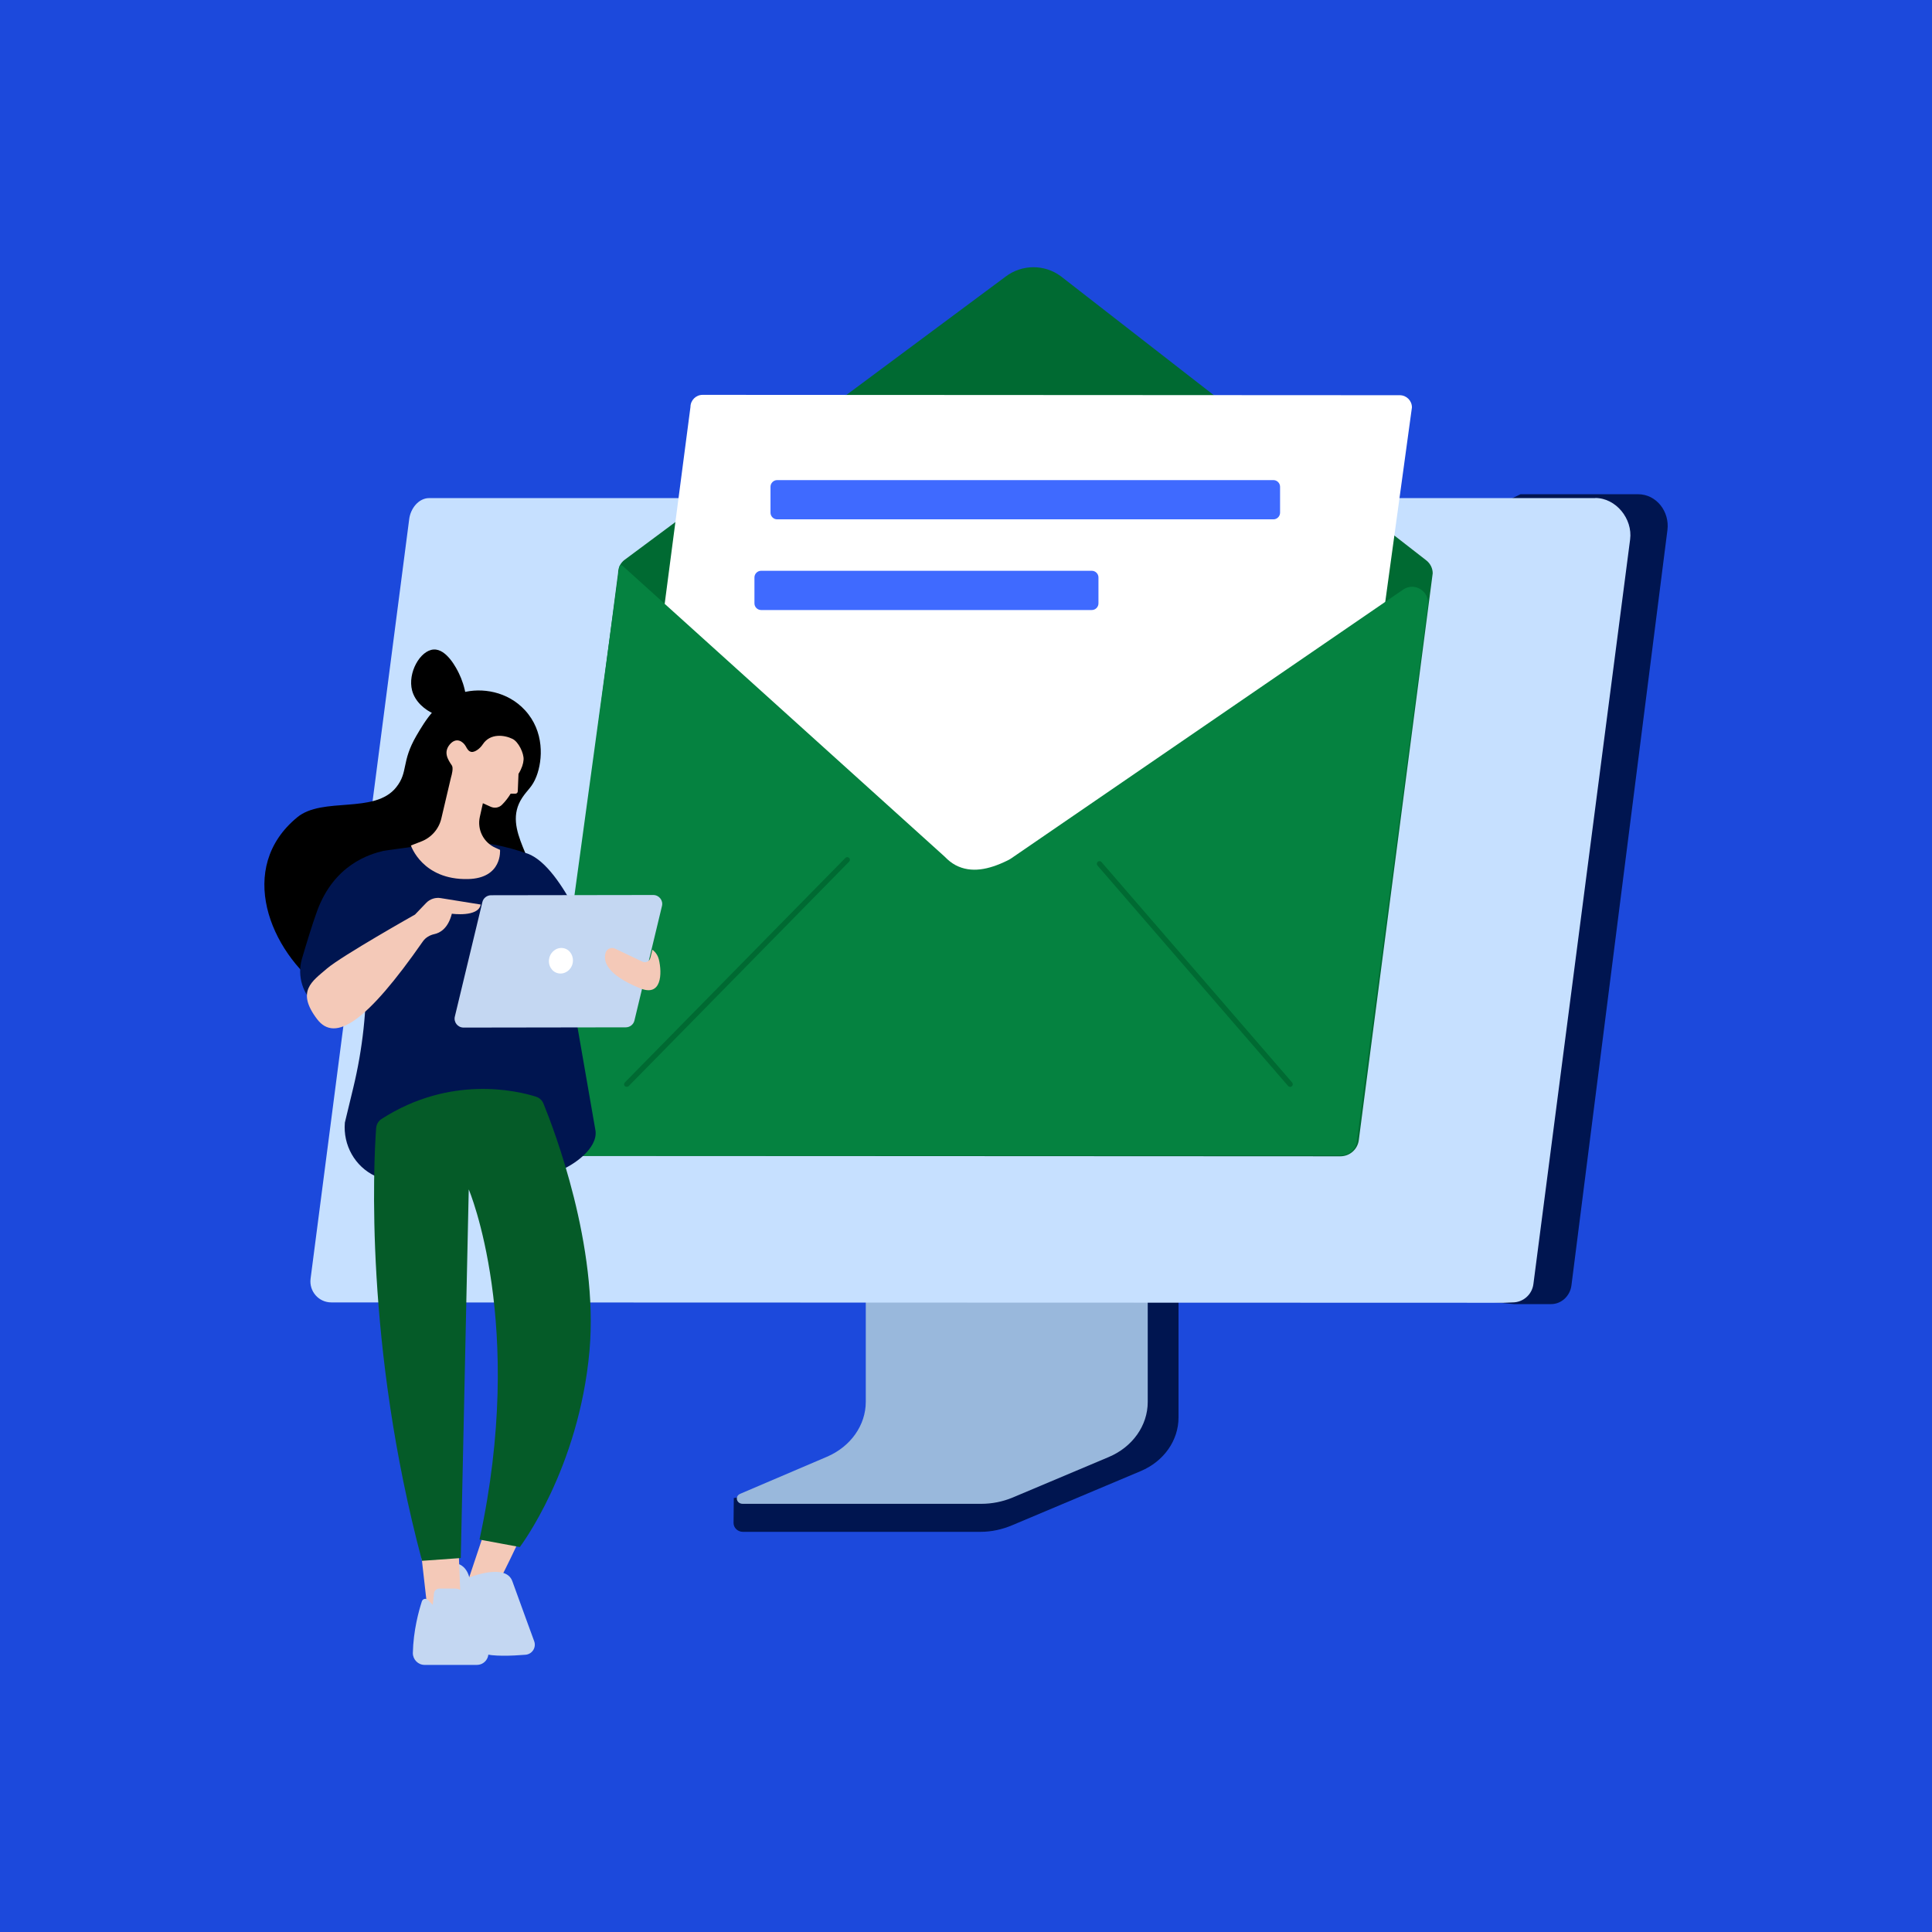 <svg viewBox="0 0 160 160" xmlns="http://www.w3.org/2000/svg" data-name="Слой 2" id="_Слой_2">
  <defs>
    <style>
      .cls-1 {
        fill: #1c49dc;
      }

      .cls-2 {
        fill: #f4c9b8;
      }

      .cls-3 {
        fill: #fff;
      }

      .cls-4 {
        fill: #3f6aff;
      }

      .cls-5 {
        fill: #c4d7f2;
      }

      .cls-6 {
        fill: #006a32;
      }

      .cls-7 {
        fill: #001550;
      }

      .cls-8 {
        fill: #99b8dc;
      }

      .cls-9 {
        fill: #058240;
      }

      .cls-10 {
        fill: #c6e0ff;
      }

      .cls-11 {
        fill: #055b28;
      }
    </style>
  </defs>
  <g data-name="Слой 3" id="_Слой_3">
    <rect height="160" width="160" class="cls-1"></rect>
  </g>
  <g>
    <g>
      <path d="M39.43,55.05c-.06,0-.11-.02-.15-.06-.08-.09-.08-.22,0-.31l10.1-9.9c.09-.08.22-.08.31,0,.08.09.08.22,0,.31l-10.1,9.9s-.11.06-.16.06Z"></path>
      <path d="M38.23,53.39s-.08,0-.12-.03c-.1-.06-.13-.2-.07-.3l3.52-5.59c.06-.1.2-.13.3-.07s.13.2.07.3l-3.52,5.59c-.04.07-.11.1-.18.1Z"></path>
    </g>
    <path d="M97.37,97.42l-23.13.15c-.15,0-.2.14-.2.27v19.68c0,1.88-13.14,6.78-13.27,6.53l-.02,2.08c0,.39.34.73.77.73h19.69c.9,0,1.79-.2,2.6-.54l10.66-4.49c1.92-.81,3.13-2.54,3.13-4.44v-19.7c.01-.14-.08-.27-.23-.27Z" class="cls-7"></path>
    <path d="M71.7,96.41v19.68c0,1.94-1.25,3.71-3.21,4.55l-7.19,3.07c-.47.2-.31.83.21.83h19.76c.89,0,1.77-.18,2.57-.51l7.97-3.36c1.98-.83,3.24-2.61,3.24-4.56v-19.7c0-.08-.07-.15-.16-.15h-23.03c-.09,0-.16.07-.16.15Z" class="cls-8"></path>
    <path d="M28.62,107.79l95.1.05,1.65.16h3.07c.87.01,1.59-.68,1.7-1.55l7.95-62.56c.19-1.52-.91-2.96-2.43-2.96h-9.74l-1.98.97-35.37.22-1.28-.15-50.18-.21s-8.49,66.03-8.49,66.03Z" class="cls-7"></path>
    <path d="M132.11,41.24c1.72,0,3.11,1.73,2.89,3.43l-8.01,61.67c-.11.87-.85,1.52-1.72,1.52l-.75.03-97.08-.03c-1.05,0-1.85-.92-1.72-1.96l8.17-62.92c.11-.87.78-1.73,1.65-1.73h96.57Z" class="cls-10"></path>
    <path d="M93.95,41.36h-20.35c-.12,0-.22-.1-.22-.22s.1-.22.22-.22h20.35c.12,0,.22.1.22.22s-.1.22-.22.22Z"></path>
    <path d="M51.19,47.44c0-.43.2-.83.54-1.08l31.56-23.46c1.35-1.02,3.22-1.03,4.58-.01l30.24,23.51c.34.26.54.66.54,1.08l-6.12,46.94c-.1.77-.75,1.34-1.53,1.34l-63.74-.03c-1.26,0-2.23-1.11-2.06-2.35,0,0,5.99-45.94,5.99-45.94Z" class="cls-6"></path>
    <path d="M109.66,86.75l-59.43.04,6.95-53.08c0-.56.45-1.01,1.01-1.01l57.73.03c.56,0,1.01.45,1.01,1.01l-7.27,53.01Z" class="cls-3"></path>
    <g>
      <path d="M105.46,43.01h-41.1c-.3,0-.55-.25-.55-.55v-2.15c0-.3.25-.55.55-.55h41.1c.3,0,.55.25.55.55v2.15c0,.3-.25.55-.55.55Z" class="cls-4"></path>
      <path d="M90.42,50.52h-27.39c-.3,0-.55-.25-.55-.55v-2.15c0-.3.25-.55.55-.55h27.39c.3,0,.55.25.55.55v2.15c0,.3-.25.55-.55.55Z" class="cls-4"></path>
    </g>
    <path d="M118.25,50.09c.15-1.13-1.11-1.91-2.05-1.26l-32.49,22.28c-.09.06-.19.11-.29.16-1.55.76-3,1.05-4.28.38-.34-.18-.64-.43-.91-.71l-26.68-24.09s-.09-.06-.14-.05c-.05,0-.09.05-.11.1l-6.47,47.32c-.11.79.51,1.5,1.31,1.5l64.92-.04c.66,0,1.22-.49,1.31-1.15l5.88-44.44h0Z" class="cls-9"></path>
    <path d="M106.84,90.01c-.06,0-.12-.03-.16-.07l-15.79-18.26c-.08-.09-.07-.23.02-.31.09-.08.23-.07.31.02l15.79,18.26c.08.09.07.23-.02.31-.05.04-.1.05-.15.05Z" class="cls-6"></path>
    <path d="M51.9,90.01s-.11-.02-.15-.06c-.09-.08-.09-.22,0-.31l18.26-18.59c.08-.09.22-.09.31,0,.09.08.09.22,0,.31l-18.26,18.59s-.1.06-.16.06Z" class="cls-6"></path>
    <g>
      <path d="M43.47,58.81c-1.44-1.56-3.58-1.89-5.19-1.45-2.04.56-3.06,2.32-3.79,3.56-1.28,2.2-.66,2.99-1.67,4.27-1.78,2.26-6.11.76-8.21,2.5-5.06,4.17-2.3,11.07,2.18,14.32,2.99,2.17,7.06.92,8.17.57,3.36-1.04,8.93-3.07,9.47-7.92.36-3.26-2.97-5.88-1.18-8.6.46-.69.83-.88,1.17-1.75.54-1.39.67-3.75-.95-5.5Z"></path>
      <path d="M38.21,59.19c.77-.62.28-2.45-.21-3.44-.18-.37-1.01-2.03-2.09-1.96-1.11.07-2.17,1.93-1.78,3.4.5,1.85,3.18,2.73,4.08,2Z"></path>
    </g>
    <g>
      <path d="M33.04,70.44c2.31-.75,5.83-1.29,10.03.05,1.53.49,2.63,1.84,2.82,3.44l3.43,19.73c.17,1.43-1.75,2.83-3.1,3.34-1.41.53-3.54,1.04-6.56,1.04-3.24,0-7.15-.02-8.46-.59-.04-.02-.08-.03-.12-.05-1.69-.79-2.68-2.57-2.52-4.43l.7-2.9c.77-3.2,1.13-6.48,1.06-9.77l-.11-5.74c-.08-1.87,1.07-3.55,2.83-4.12Z" class="cls-7"></path>
      <path d="M49.22,78.91s-2.74-7.58-5.8-8.3l1.56,10.73s4.24-2.43,4.24-2.43Z" class="cls-7"></path>
      <path d="M26.25,83.33c-1.17-.93-1.66-2.47-1.25-3.91.38-1.29.85-2.84,1.26-3.97,1.41-3.85,4.34-4.71,5.48-4.98.18-.04,2.21-.31,2.21-.31l-1.22,11.77-5.21,2.14s-1.27-.74-1.27-.74Z" class="cls-7"></path>
    </g>
    <path d="M38.39,85.1l13.43-.02c.34,0,.64-.23.72-.56l2.28-9.48c.12-.47-.24-.92-.72-.92l-13.43.02c-.34,0-.64.23-.72.56l-2.28,9.48c-.12.47.24.92.72.92Z" class="cls-5"></path>
    <path d="M47.42,79.79c-.13.57-.67.93-1.21.81-.53-.12-.86-.69-.72-1.26.13-.57.67-.93,1.21-.81.53.12.85.69.72,1.26Z" class="cls-3"></path>
    <path d="M54.03,78.65l-.17.68c-.07.29-.39.44-.66.31l-2.27-1.08c-.3-.14-.66.01-.77.32-.21.65-.03,1.8,2.86,2.97,1.77.72,1.83-1.22,1.54-2.41-.13-.52-.53-.79-.53-.79Z" class="cls-2"></path>
    <path d="M34.37,75.74s-6.03,3.4-7.28,4.46c-1.24,1.07-2.59,1.88-.83,4.2,1.5,1.98,4.13.21,8.77-6.45.22-.31.57-.51.94-.59.47-.1,1.14-.47,1.45-1.69,0,0,2.2.31,2.39-.76l-3.3-.53c-.44-.08-.9.07-1.21.39l-.93.97Z" class="cls-2"></path>
    <path d="M40.61,66.8c.33.16.72.1.97-.16.29-.29.52-.6.71-.91h.37c.12.01.22-.08.22-.2l.06-1.44c.28-.46.4-.85.42-1.17.04-.54-.43-1.5-.92-1.73-.65-.32-1.83-.49-2.45.44-.26.4-.69.68-.95.64-.24-.04-.35-.25-.47-.47-.23-.4-.78-.78-1.32-.15-.54.65-.17,1.24.17,1.74.14.2,0,.76-.07.99l-.8,3.4c-.2.87-.83,1.59-1.67,1.91l-.85.33s.94,2.86,4.72,2.78c2.88-.06,2.66-2.42,2.66-2.42l-.38-.17c-.99-.44-1.53-1.51-1.29-2.57l.25-1.12.62.28Z" class="cls-2"></path>
    <path d="M40.41,125.99l-2,5.97s2.18-.19,2.39-.15c.21.04,2.76-5.44,2.76-5.44,0,0-3.15-.38-3.15-.38Z" class="cls-2"></path>
    <path d="M38.87,130.64s3.01-1.23,3.56.31c.71,1.97,1.81,4.97,1.81,4.97.19.52-.17,1.08-.73,1.12-1.1.09-2.74.16-3.5-.11-1.21-.42-3.21-4.24-3.21-4.24l.62-3.25s1.1-.14,1.45,1.2h0Z" class="cls-5"></path>
    <polygon points="34.74 127.45 35.42 133.45 38.15 132.7 37.94 127.3 34.74 127.45" class="cls-2"></polygon>
    <path d="M35.16,137.88h4.33c.59,0,1.03-.52.95-1.1-.14-.98-.62-2.6-2.03-4.83-.15-.24-.42-.39-.71-.39h-1.32c-.23,0-.42.17-.44.4l-.1.95-.4-.41c-.16-.16-.43-.1-.5.11-.25.77-.71,2.41-.75,4.29,0,.54.44.98.97.98h0Z" class="cls-5"></path>
    <path d="M45.01,91.4c-.11-.28-.34-.49-.63-.58-1.58-.5-7.1-1.8-12.77,1.84-.27.17-.44.46-.46.78-.21,2.88-.97,17.97,3.8,35.82l3.21-.23.66-30.53s4.76,11.19.89,29l3.34.62s4.89-6.43,5.77-16.26c.77-8.69-2.95-18.35-3.81-20.46Z" class="cls-11"></path>
  </g>
</svg>